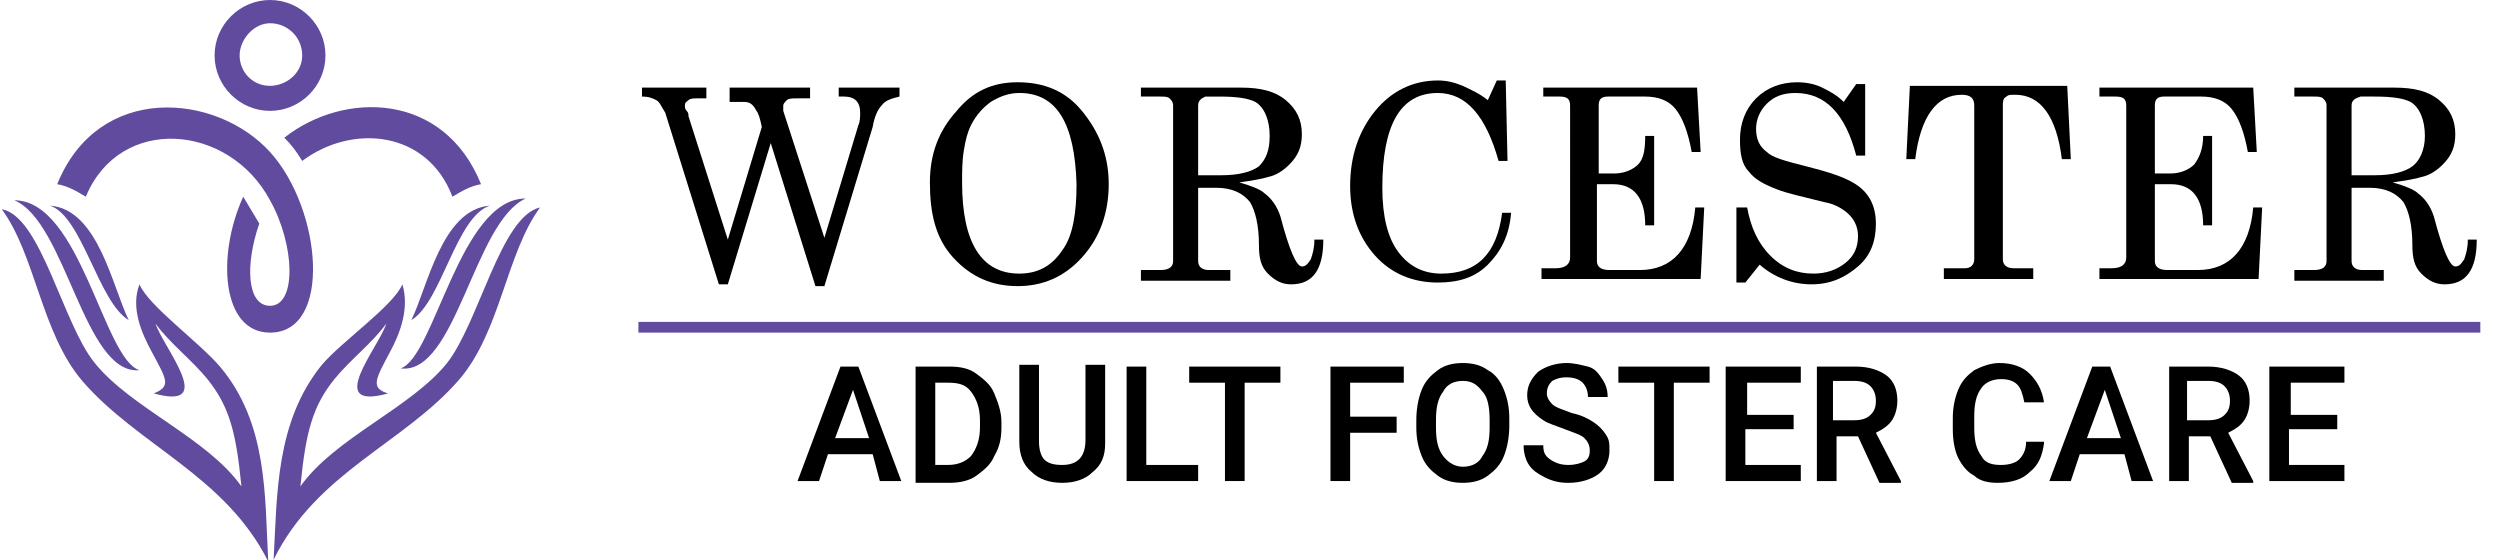 <?xml version="1.0" encoding="UTF-8"?> <svg xmlns="http://www.w3.org/2000/svg" xmlns:xlink="http://www.w3.org/1999/xlink" version="1.2" id="Layer_1" x="0px" y="0px" viewBox="0 0 139.8 31.3" overflow="visible" xml:space="preserve"> <g> <path fill-rule="evenodd" fill="#604B9E" d="M2.8,11.5c2.7,0.2,3.5,4.6,4.4,6.4C5.5,16.9,4.6,12.1,2.8,11.5z M7.8,15.9 c-0.5,1.3,0.1,2.7,0.7,3.8c0.8,1.5,1.1,1.9,0.1,2.3c3.6,1,0.5-2.6,0.1-3.9c0.8,1.1,2,2,2.9,3.1c1.2,1.5,1.6,2.9,1.9,6 c-1.9-2.7-6.2-4.4-8.2-6.9c-1.8-2.2-3-8.2-5.2-8.6c1.9,2.6,2.2,6.9,4.5,9.6c3.1,3.6,8,5.3,10.4,10.1c-0.2-3.6,0-7.7-2.7-10.9 C11.1,19.1,8.3,17.1,7.8,15.9z M7.8,20.7c-2-0.6-3.3-9.5-7-9.5C3.7,12.4,4.7,21,7.8,20.7z"></path> <path fill-rule="evenodd" fill="#604B9E" d="M23,17.9c0.9-1.8,1.7-6.2,4.4-6.4C25.5,12.1,24.7,16.9,23,17.9z M25,20.3 c-2,2.5-6.3,4.2-8.2,6.9c0.3-3.1,0.7-4.5,1.9-6c0.9-1.1,2.1-2,2.9-3.1c-0.4,1.3-3.5,4.9,0.1,3.9c-1-0.3-0.7-0.8,0.1-2.3 c0.6-1.1,1.1-2.5,0.7-3.8c-0.5,1.2-3.4,3.2-4.5,4.5c-2.6,3.2-2.5,7.3-2.7,10.9c2.4-4.9,7.3-6.5,10.4-10.1c2.3-2.7,2.6-7,4.5-9.6 C28,12.1,26.8,18,25,20.3z M29.4,11.1c-3.7,0-5.1,8.9-7,9.5C25.5,21,26.5,12.4,29.4,11.1z"></path> <path fill-rule="evenodd" fill="#604B9E" d="M15.1,8.5c2.9,3.2,3.5,10.1,0,10.1c-2.7,0-3-4.3-1.5-7.6c0.3,0.5,0.6,1,0.9,1.5 c-0.8,2.3-0.7,4.6,0.6,4.6c1.5,0,1.4-3.4,0-5.9C12.8,6.9,6.7,6.4,4.8,11c-0.5-0.3-1-0.6-1.6-0.7C5.5,4.6,12.1,5.2,15.1,8.5z M15.9,7.7c0.4,0.4,0.7,0.8,1,1.3c2.8-2.1,7-1.7,8.4,2c0.5-0.3,1-0.6,1.6-0.7C24.8,5.1,19.2,5.1,15.9,7.7z"></path> <path fill-rule="evenodd" fill="#604B9E" d="M15.1,0C13.4,0,12,1.4,12,3.1c0,1.7,1.4,3.1,3.1,3.1c1.7,0,3.1-1.4,3.1-3.1 C18.2,1.4,16.8,0,15.1,0z M15.1,4.8c-1,0-1.7-0.8-1.7-1.7s0.8-1.8,1.7-1.8c1,0,1.8,0.8,1.8,1.8S16,4.8,15.1,4.8z"></path> </g> <g> <path d="M35.9,5.4V4.9h3.6v0.6h-0.5c-0.2,0-0.4,0-0.5,0.1s-0.2,0.1-0.2,0.3c0,0.1,0,0.2,0.1,0.3s0.1,0.2,0.1,0.3l2.2,6.9l1.9-6.3 c-0.1-0.5-0.2-0.8-0.3-0.9c-0.2-0.4-0.4-0.5-0.7-0.5h-0.8V4.9h4.5v0.6h-0.7c-0.3,0-0.5,0-0.6,0.1c-0.1,0.1-0.2,0.2-0.2,0.3l0,0.3 l2.3,7.1L48,7c0.1-0.2,0.1-0.5,0.1-0.7c0-0.6-0.3-0.9-0.9-0.9h-0.3V4.9h3.4v0.5c-0.4,0.1-0.8,0.2-1,0.5c-0.2,0.2-0.4,0.6-0.5,1.2 l-2.7,8.9h-0.5L43.1,8l-2.4,7.9h-0.5l-3-9.6C37,6,36.9,5.7,36.7,5.6S36.3,5.4,35.9,5.4z"></path> <path d="M56.9,4.6c1.5,0,2.7,0.5,3.6,1.6S62,8.6,62,10.3c0,1.6-0.5,3-1.5,4.1s-2.2,1.6-3.6,1.6c-1.4,0-2.6-0.5-3.6-1.6 S52,11.9,52,10.2c0-1.6,0.5-2.9,1.5-4C54.4,5.1,55.5,4.6,56.9,4.6z M57,5.2c-0.6,0-1.1,0.2-1.6,0.5C55,6,54.6,6.4,54.3,7 c-0.2,0.4-0.3,0.8-0.4,1.4c-0.1,0.6-0.1,1.2-0.1,1.8c0,3.4,1.1,5.1,3.2,5.1c1,0,1.8-0.4,2.4-1.3c0.6-0.8,0.8-2.1,0.8-3.7 C60.1,6.9,59.1,5.2,57,5.2z"></path> <path d="M67,10.4v4.2c0,0.3,0.2,0.5,0.6,0.5h1.2v0.6h-5v-0.6h1.1c0.5,0,0.7-0.2,0.7-0.5V5.9c0-0.2-0.1-0.3-0.2-0.4 c-0.1-0.1-0.3-0.1-0.5-0.1h-1.1V4.9h5.6c1.1,0,1.9,0.2,2.5,0.7c0.6,0.5,0.9,1.1,0.9,1.9c0,0.7-0.2,1.2-0.7,1.7 c-0.3,0.3-0.7,0.6-1.2,0.7c-0.3,0.1-0.9,0.2-1.6,0.3c0.7,0.2,1.2,0.4,1.4,0.6c0.4,0.3,0.7,0.7,0.9,1.3c0.5,1.9,0.9,2.8,1.2,2.8 c0.2,0,0.3-0.1,0.5-0.4c0.1-0.3,0.2-0.6,0.2-1.1h0.5c0,1.7-0.6,2.5-1.8,2.5c-0.5,0-0.9-0.2-1.3-0.6s-0.5-0.9-0.5-1.6 c0-1.1-0.2-1.9-0.5-2.4c-0.4-0.5-1-0.8-1.9-0.8H67z M67,5.9v3.9h1.3c1,0,1.7-0.2,2.1-0.5C70.8,8.9,71,8.4,71,7.6 c0-0.9-0.3-1.6-0.8-1.9c-0.4-0.2-1-0.3-2-0.3c-0.4,0-0.7,0-0.8,0C67.2,5.5,67,5.6,67,5.9z"></path> <path d="M84,11.9h0.5c-0.1,1.3-0.6,2.2-1.3,2.9c-0.7,0.7-1.6,1-2.8,1c-1.4,0-2.6-0.5-3.5-1.5s-1.4-2.3-1.4-3.9 c0-1.7,0.5-3.1,1.4-4.2s2.1-1.7,3.5-1.7c0.5,0,0.9,0.1,1.4,0.3c0.4,0.2,0.9,0.4,1.4,0.8l0.5-1.1h0.5L84.3,9h-0.5 c-0.7-2.5-1.8-3.8-3.4-3.8c-2.1,0-3.1,1.8-3.1,5.3c0,1.6,0.3,2.8,0.9,3.6c0.6,0.8,1.4,1.2,2.4,1.2C82.6,15.3,83.7,14.2,84,11.9z"></path> <path d="M86.3,5.4V4.9h8.6l0.2,3.6h-0.5c-0.2-1.1-0.5-1.9-0.9-2.4c-0.4-0.5-1-0.7-1.7-0.7h-2.1c-0.4,0-0.5,0.2-0.5,0.5v3.8h0.9 c0.5,0,1-0.2,1.3-0.5C91.9,8.9,92,8.4,92,7.6h0.5v5H92c0-1.5-0.6-2.3-1.8-2.3h-0.9v4.3c0,0.3,0.2,0.5,0.7,0.5h1.7 c1.8,0,2.9-1.2,3.1-3.5h0.5l-0.2,4h-8.9v-0.6H87c0.5,0,0.8-0.2,0.8-0.6V5.9c0-0.4-0.2-0.5-0.6-0.5H86.3z"></path> <path d="M97.2,11.6h0.5c0.2,1.1,0.6,2,1.3,2.7c0.7,0.7,1.5,1,2.4,1c0.7,0,1.3-0.2,1.8-0.6c0.5-0.4,0.7-0.9,0.7-1.5 c0-0.5-0.2-0.9-0.5-1.2c-0.3-0.3-0.8-0.6-1.4-0.7c-1.2-0.3-2.1-0.5-2.6-0.7c-0.8-0.3-1.3-0.6-1.6-1c-0.4-0.4-0.5-1-0.5-1.8 c0-0.9,0.3-1.7,0.9-2.3c0.6-0.6,1.4-0.9,2.3-0.9c0.5,0,1,0.1,1.4,0.3c0.4,0.2,0.8,0.4,1.2,0.8l0.7-1h0.5l0,4h-0.5 c-0.6-2.3-1.7-3.5-3.4-3.5c-0.7,0-1.2,0.2-1.6,0.6c-0.4,0.4-0.6,0.9-0.6,1.4c0,0.6,0.2,1,0.6,1.3c0.3,0.3,1,0.5,2.2,0.8 s2.1,0.6,2.6,0.9c0.9,0.5,1.3,1.3,1.3,2.3c0,1-0.3,1.8-1,2.4c-0.7,0.6-1.5,1-2.6,1c-1.1,0-2.1-0.4-2.9-1.1l-0.8,1h-0.5V11.6z"></path> <path d="M106.6,8.9l0.2-4.1h8.8l0.2,4.1h-0.5c-0.3-2.4-1.2-3.6-2.6-3.6c-0.3,0-0.4,0-0.5,0.1C112,5.5,112,5.7,112,5.9v8.6 c0,0.3,0.2,0.5,0.6,0.5h1.1v0.6h-5v-0.6h1.2c0.3,0,0.5-0.2,0.5-0.5V5.9c0-0.4-0.2-0.6-0.7-0.6c-1.4,0-2.3,1.2-2.6,3.6H106.6z"></path> <path d="M117.4,5.4V4.9h8.6l0.2,3.6h-0.5c-0.2-1.1-0.5-1.9-0.9-2.4c-0.4-0.5-1-0.7-1.7-0.7H121c-0.4,0-0.5,0.2-0.5,0.5v3.8h0.9 c0.5,0,1-0.2,1.3-0.5c0.3-0.4,0.5-0.9,0.5-1.6h0.5v5h-0.5c0-1.5-0.6-2.3-1.8-2.3h-0.9v4.3c0,0.3,0.2,0.5,0.7,0.5h1.7 c1.8,0,2.9-1.2,3.1-3.5h0.5l-0.2,4h-8.9v-0.6h0.7c0.5,0,0.8-0.2,0.8-0.6V5.9c0-0.4-0.2-0.5-0.6-0.5H117.4z"></path> <path d="M131.5,10.4v4.2c0,0.3,0.2,0.5,0.6,0.5h1.2v0.6h-5v-0.6h1.1c0.5,0,0.7-0.2,0.7-0.5V5.9c0-0.2-0.1-0.3-0.2-0.4 c-0.1-0.1-0.3-0.1-0.5-0.1h-1.1V4.9h5.6c1.1,0,1.9,0.2,2.5,0.7c0.6,0.5,0.9,1.1,0.9,1.9c0,0.7-0.2,1.2-0.7,1.7 c-0.3,0.3-0.7,0.6-1.2,0.7c-0.3,0.1-0.9,0.2-1.6,0.3c0.7,0.2,1.2,0.4,1.4,0.6c0.4,0.3,0.7,0.7,0.9,1.3c0.5,1.9,0.9,2.8,1.2,2.8 c0.2,0,0.3-0.1,0.5-0.4c0.1-0.3,0.2-0.6,0.2-1.1h0.5c0,1.7-0.6,2.5-1.8,2.5c-0.5,0-0.9-0.2-1.3-0.6s-0.5-0.9-0.5-1.6 c0-1.1-0.2-1.9-0.5-2.4c-0.4-0.5-1-0.8-1.9-0.8H131.5z M131.5,5.9v3.9h1.3c1,0,1.7-0.2,2.1-0.5c0.4-0.3,0.7-0.9,0.7-1.7 c0-0.9-0.3-1.6-0.8-1.9c-0.4-0.2-1-0.3-2-0.3c-0.4,0-0.7,0-0.8,0C131.7,5.5,131.5,5.6,131.5,5.9z"></path> </g> <g> <path d="M48.8,25.4h-2.5l-0.5,1.5h-1.2l2.4-6.4h1l2.4,6.4h-1.2L48.8,25.4z M46.7,24.5h1.9l-0.9-2.7L46.7,24.5z"></path> <path d="M51.2,26.9v-6.4h1.9c0.6,0,1.1,0.1,1.5,0.4s0.8,0.6,1,1.1s0.4,1,0.4,1.6v0.3c0,0.6-0.1,1.1-0.4,1.6c-0.2,0.5-0.6,0.8-1,1.1 s-1,0.4-1.5,0.4H51.2z M52.3,21.4V26h0.7c0.6,0,1-0.2,1.3-0.5c0.3-0.4,0.5-0.9,0.5-1.6v-0.4c0-0.7-0.2-1.2-0.5-1.6 s-0.7-0.5-1.3-0.5H52.3z"></path> <path d="M61.8,20.5v4.3c0,0.7-0.2,1.2-0.7,1.6c-0.4,0.4-1,0.6-1.7,0.6c-0.7,0-1.3-0.2-1.7-0.6C57.2,26,57,25.4,57,24.7v-4.3h1.1 v4.3c0,0.4,0.1,0.8,0.3,1s0.5,0.3,1,0.3c0.9,0,1.3-0.5,1.3-1.4v-4.2H61.8z"></path> <path d="M64.1,26H67v0.9h-4v-6.4h1.1V26z"></path> <path d="M71.6,21.4h-2v5.5h-1.1v-5.5h-2v-0.9h5.1V21.4z"></path> <path d="M78.1,24.2h-2.6v2.7h-1.1v-6.4h4.1v0.9h-3v1.9h2.6V24.2z"></path> <path d="M84.4,23.8c0,0.6-0.1,1.2-0.3,1.7s-0.5,0.8-0.9,1.1c-0.4,0.3-0.9,0.4-1.4,0.4c-0.5,0-1-0.1-1.4-0.4 c-0.4-0.3-0.7-0.6-0.9-1.1c-0.2-0.5-0.3-1-0.3-1.6v-0.4c0-0.6,0.1-1.2,0.3-1.7c0.2-0.5,0.5-0.8,0.9-1.1c0.4-0.3,0.9-0.4,1.4-0.4 s1,0.1,1.4,0.4c0.4,0.2,0.7,0.6,0.9,1.1c0.2,0.5,0.3,1,0.3,1.6V23.8z M83.3,23.5c0-0.7-0.1-1.3-0.4-1.6c-0.3-0.4-0.6-0.6-1.1-0.6 c-0.5,0-0.9,0.2-1.1,0.6c-0.3,0.4-0.4,0.9-0.4,1.6v0.4c0,0.7,0.1,1.2,0.4,1.6c0.3,0.4,0.7,0.6,1.1,0.6c0.5,0,0.9-0.2,1.1-0.6 c0.3-0.4,0.4-0.9,0.4-1.6V23.5z"></path> <path d="M88.9,25.2c0-0.3-0.1-0.5-0.3-0.7c-0.2-0.2-0.6-0.3-1.1-0.5s-0.9-0.3-1.2-0.5c-0.6-0.4-0.9-0.8-0.9-1.4 c0-0.5,0.2-0.9,0.6-1.3c0.4-0.3,1-0.5,1.6-0.5c0.4,0,0.8,0.1,1.2,0.2s0.6,0.4,0.8,0.7c0.2,0.3,0.3,0.6,0.3,1h-1.1 c0-0.3-0.1-0.6-0.3-0.8c-0.2-0.2-0.5-0.3-0.9-0.3c-0.4,0-0.6,0.1-0.8,0.2c-0.2,0.2-0.3,0.4-0.3,0.7c0,0.2,0.1,0.4,0.3,0.6 c0.2,0.2,0.6,0.3,1.1,0.5c0.5,0.1,0.9,0.3,1.2,0.5c0.3,0.2,0.5,0.4,0.7,0.7s0.2,0.5,0.2,0.9c0,0.5-0.2,1-0.6,1.3 c-0.4,0.3-1,0.5-1.7,0.5c-0.5,0-0.9-0.1-1.3-0.3c-0.4-0.2-0.7-0.4-0.9-0.7c-0.2-0.3-0.3-0.7-0.3-1.1h1.1c0,0.4,0.1,0.6,0.4,0.8 s0.6,0.3,1,0.3c0.4,0,0.7-0.1,0.9-0.2C88.8,25.7,88.9,25.5,88.9,25.2z"></path> <path d="M95.6,21.4h-2v5.5h-1.1v-5.5h-2v-0.9h5.1V21.4z"></path> <path d="M100.2,24h-2.6v2h3.1v0.9h-4.2v-6.4h4.2v0.9h-3v1.8h2.6V24z"></path> <path d="M103.9,24.4h-1.2v2.5h-1.1v-6.4h2.2c0.7,0,1.3,0.2,1.7,0.5c0.4,0.3,0.6,0.8,0.6,1.4c0,0.4-0.1,0.8-0.3,1.1 c-0.2,0.3-0.5,0.5-0.9,0.7l1.4,2.7v0.1h-1.2L103.9,24.4z M102.6,23.5h1.1c0.4,0,0.7-0.1,0.9-0.3c0.2-0.2,0.3-0.4,0.3-0.8 c0-0.3-0.1-0.6-0.3-0.8c-0.2-0.2-0.5-0.3-0.9-0.3h-1.2V23.5z"></path> <path d="M114.3,24.8c-0.1,0.7-0.3,1.2-0.8,1.6c-0.4,0.4-1,0.6-1.8,0.6c-0.5,0-1-0.1-1.3-0.4c-0.4-0.2-0.7-0.6-0.9-1s-0.3-1-0.3-1.6 v-0.6c0-0.6,0.1-1.1,0.3-1.6c0.2-0.5,0.5-0.8,0.9-1.1c0.4-0.2,0.9-0.4,1.4-0.4c0.7,0,1.3,0.2,1.7,0.6c0.4,0.4,0.7,0.9,0.8,1.6h-1.1 c-0.1-0.5-0.2-0.8-0.4-1c-0.2-0.2-0.5-0.3-0.9-0.3c-0.5,0-0.9,0.2-1.1,0.5c-0.3,0.4-0.4,0.9-0.4,1.6v0.6c0,0.7,0.1,1.2,0.4,1.6 c0.2,0.4,0.6,0.5,1.1,0.5c0.4,0,0.8-0.1,1-0.3s0.4-0.5,0.4-1H114.3z"></path> <path d="M118.8,25.4h-2.5l-0.5,1.5h-1.2l2.4-6.4h1l2.4,6.4h-1.2L118.8,25.4z M116.7,24.5h1.9l-0.9-2.7L116.7,24.5z"></path> <path d="M123.6,24.4h-1.2v2.5h-1.1v-6.4h2.2c0.7,0,1.3,0.2,1.7,0.5c0.4,0.3,0.6,0.8,0.6,1.4c0,0.4-0.1,0.8-0.3,1.1 c-0.2,0.3-0.5,0.5-0.9,0.7l1.4,2.7v0.1h-1.2L123.6,24.4z M122.4,23.5h1.1c0.4,0,0.7-0.1,0.9-0.3c0.2-0.2,0.3-0.4,0.3-0.8 c0-0.3-0.1-0.6-0.3-0.8c-0.2-0.2-0.5-0.3-0.9-0.3h-1.2V23.5z"></path> <path d="M130.6,24H128v2h3.1v0.9h-4.2v-6.4h4.2v0.9h-3v1.8h2.6V24z"></path> </g> <rect x="35.7" y="18" fill-rule="evenodd" fill="#604B9E" width="103" height="0.6"></rect> </svg> 